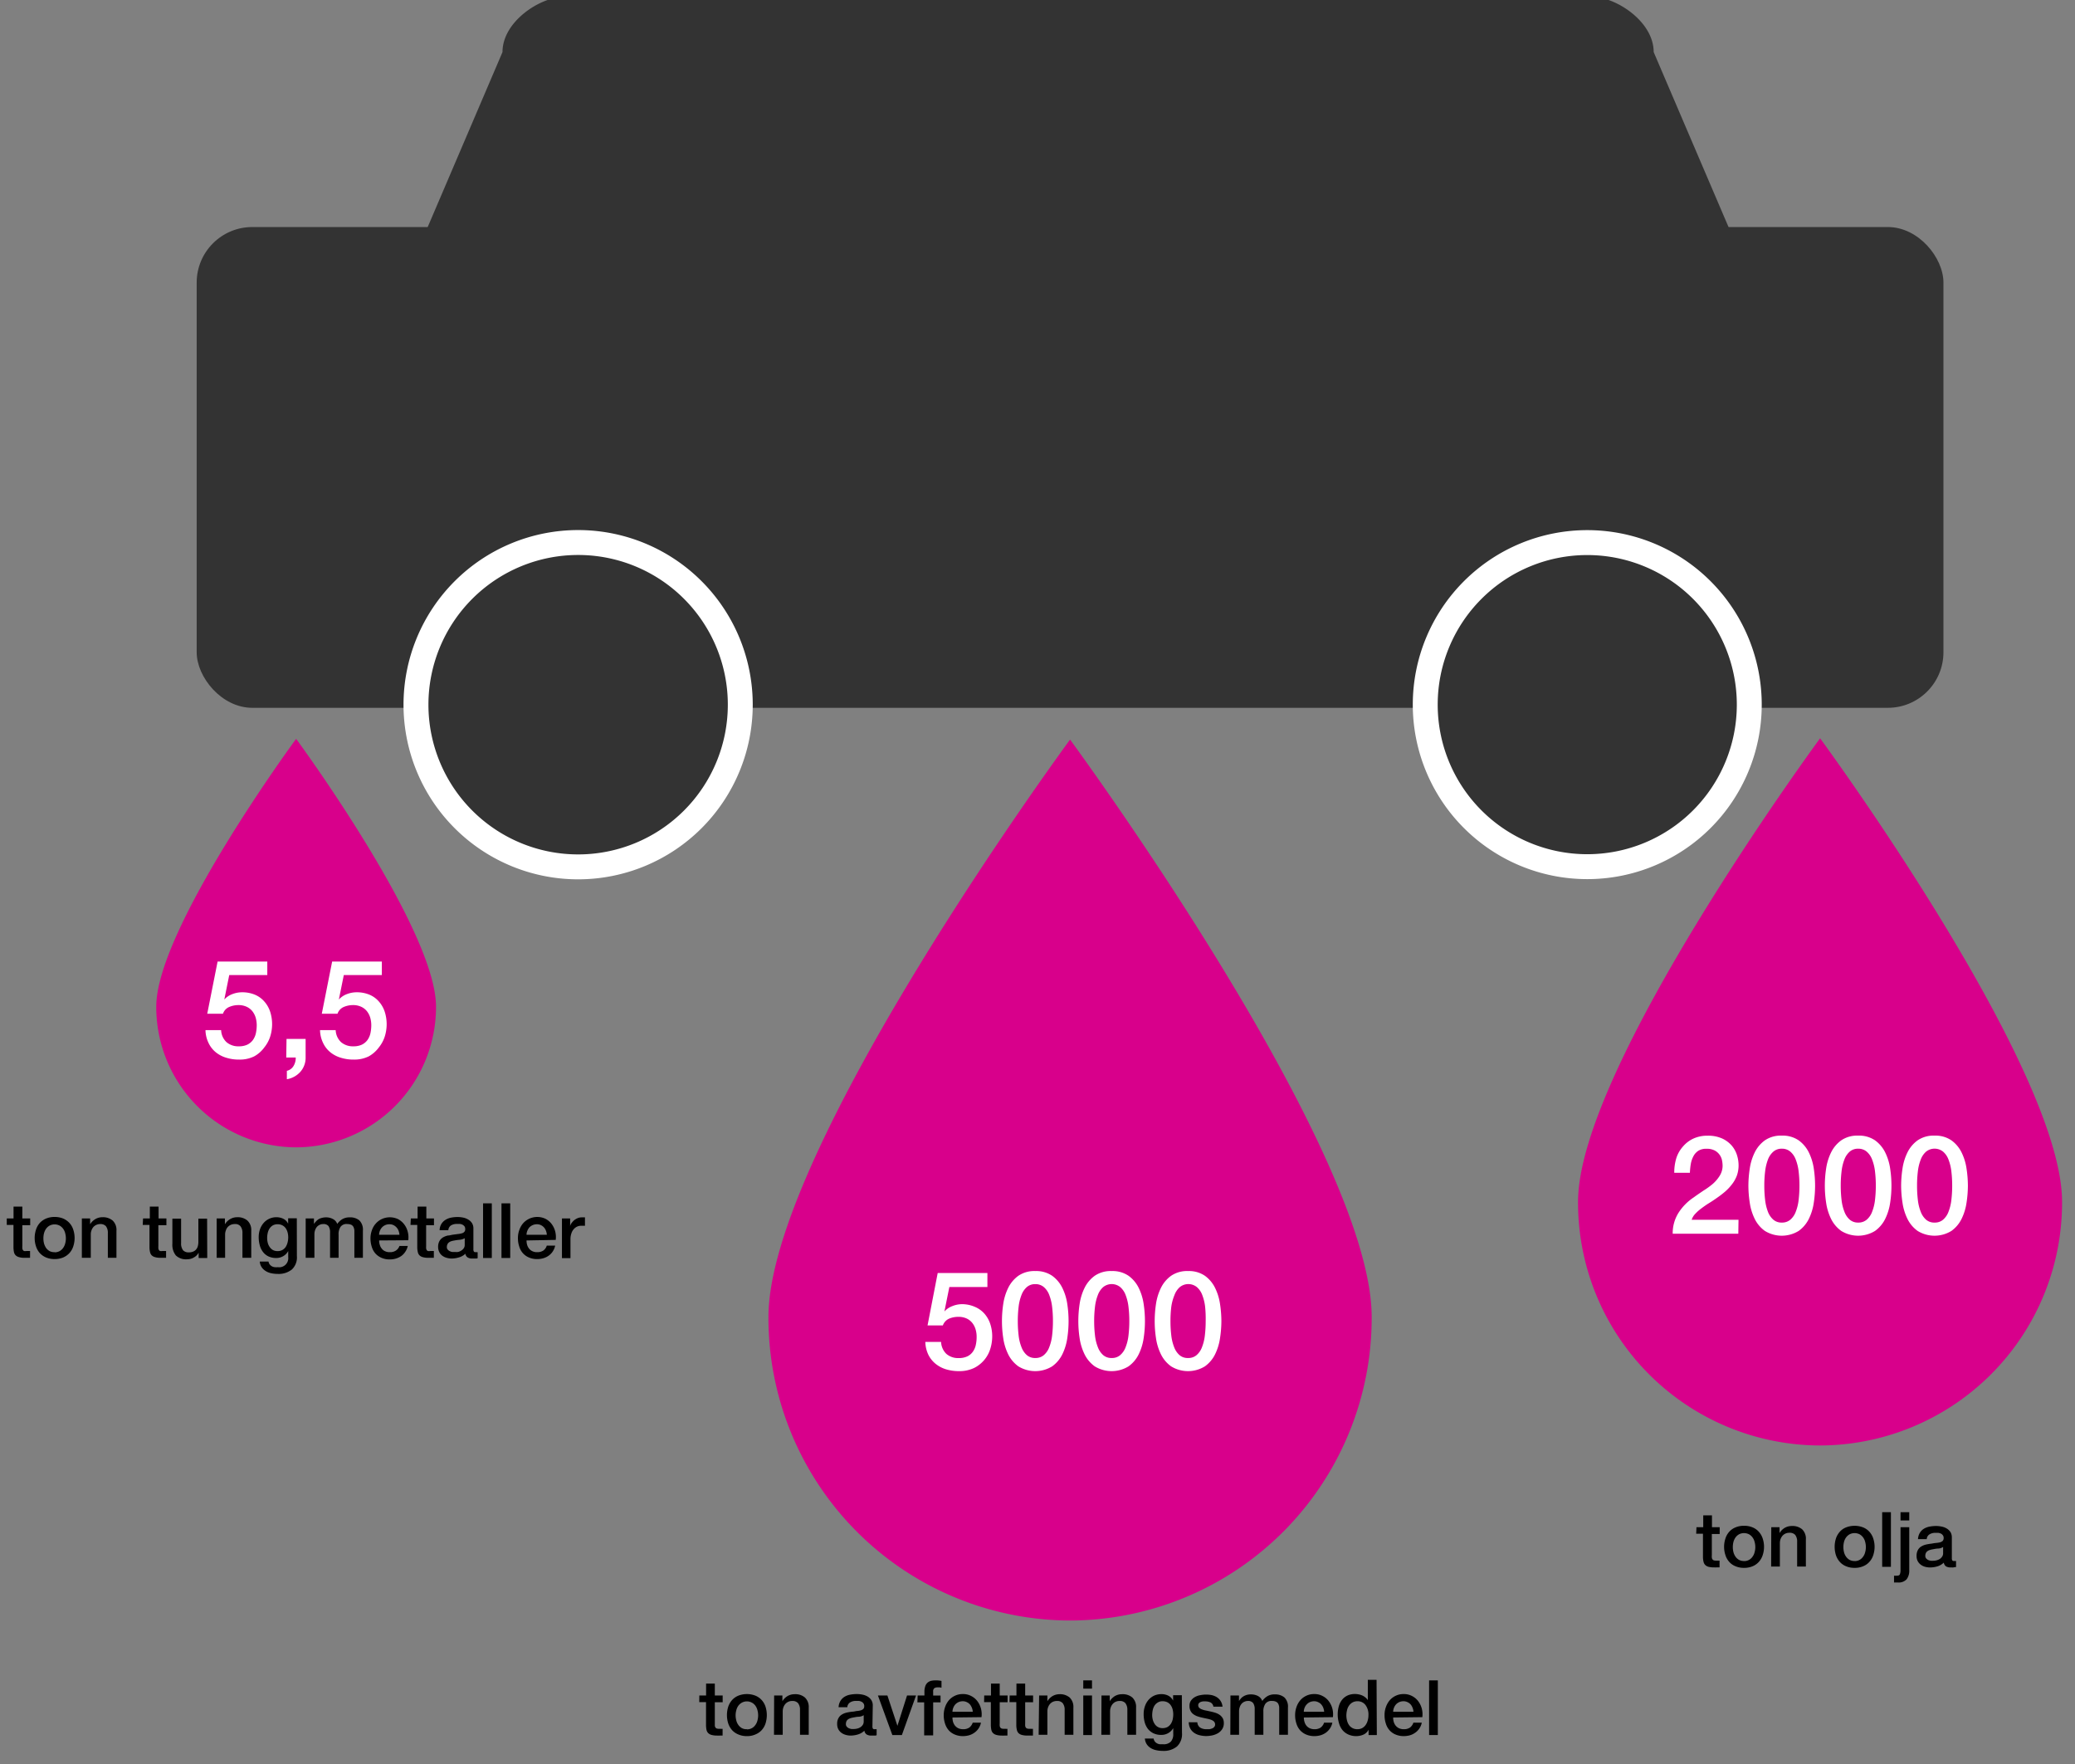 <?xml version="1.0" encoding="UTF-8"?> <svg xmlns="http://www.w3.org/2000/svg" id="Layer_2_copy" data-name="Layer 2 copy" viewBox="0 0 306.48 260.53"><rect x="0" y="0" width="306.48" height="260.53" fill="#808080" stroke="none"/> <defs> <style>.cls-1,.cls-2,.cls-3{fill:#333;}.cls-2,.cls-3{stroke:#fff;stroke-miterlimit:10;}.cls-2{stroke-width:3.68px;}.cls-3{stroke-width:3.68px;}.cls-4{fill:#d8008b;}.cls-5{fill:#fff;}</style> </defs> <title>biltvatt</title> <rect class="cls-1" x="29.05" y="33.53" width="258" height="71" rx="8.21" ry="8.21"></rect> <path class="cls-1" d="M257.69,39.1a8.41,8.41,0,0,1-8.21,8.43H69a8.4,8.4,0,0,1-8.21-8.43L74.22,7.69c0-4.53,5.6-8.16,9.13-8.16H235.12c3.53,0,9.13,3.63,9.13,8.16Z"></path> <path class="cls-2" d="M109.34,104.06a23.95,23.95,0,1,1-24-23.94A23.94,23.94,0,0,1,109.34,104.06Z"></path> <path class="cls-3" d="M258.37,104.06a23.93,23.93,0,1,1-23.93-23.93A23.93,23.93,0,0,1,258.37,104.06Z"></path> <path class="cls-4" d="M43.74,169.44A20.73,20.73,0,0,0,64.4,148.65c0-11.48-20.66-39.54-20.66-39.54s-20.66,28.06-20.66,39.54a20.73,20.73,0,0,0,20.66,20.79"></path> <path class="cls-5" d="M32.14,142h7.34V144H33.86l-.73,3.61,0,0a3,3,0,0,1,1.19-.8,4,4,0,0,1,1.43-.27,4.85,4.85,0,0,1,1.88.35,3.77,3.77,0,0,1,1.4,1,4.33,4.33,0,0,1,.87,1.51,6,6,0,0,1,.29,1.89,6.11,6.11,0,0,1-.27,1.75,4.92,4.92,0,0,1-.88,1.64A4.54,4.54,0,0,1,37.55,156a4.8,4.8,0,0,1-2.23.48,6.23,6.23,0,0,1-1.92-.28,4.43,4.43,0,0,1-1.55-.82A3.93,3.93,0,0,1,30.79,154a4.52,4.52,0,0,1-.44-1.87h2.31a2.57,2.57,0,0,0,.79,1.77,2.65,2.65,0,0,0,1.83.62,2.89,2.89,0,0,0,1.24-.24,2.26,2.26,0,0,0,.82-.67,2.76,2.76,0,0,0,.45-1,5.75,5.75,0,0,0,.13-1.21,4.17,4.17,0,0,0-.16-1.13,2.9,2.9,0,0,0-.49-.94,2.37,2.37,0,0,0-.84-.65,2.87,2.87,0,0,0-1.21-.25,3.49,3.49,0,0,0-1.37.28,1.67,1.67,0,0,0-.92,1H30.61Z"></path> <path class="cls-5" d="M42.32,153.43h2.82v2.74a3.12,3.12,0,0,1-.77,2.11,3.43,3.43,0,0,1-2,1.1v-1.24a1.54,1.54,0,0,0,1-.74,2.3,2.3,0,0,0,.31-1.23h-1.4Z"></path> <path class="cls-5" d="M49.06,142H56.4V144H50.78l-.73,3.61,0,0a3,3,0,0,1,1.19-.8,4,4,0,0,1,1.43-.27,4.85,4.85,0,0,1,1.88.35,3.77,3.77,0,0,1,1.4,1,4.33,4.33,0,0,1,.87,1.51,6,6,0,0,1,.29,1.89,6.11,6.11,0,0,1-.27,1.75,4.92,4.92,0,0,1-.88,1.64A4.64,4.64,0,0,1,54.47,156a4.8,4.8,0,0,1-2.23.48,6.23,6.23,0,0,1-1.92-.28,4.43,4.43,0,0,1-1.55-.82A3.93,3.93,0,0,1,47.71,154a4.52,4.52,0,0,1-.44-1.87h2.31a2.57,2.57,0,0,0,.79,1.77,2.65,2.65,0,0,0,1.83.62,2.89,2.89,0,0,0,1.24-.24,2.26,2.26,0,0,0,.82-.67,2.76,2.76,0,0,0,.45-1,5.75,5.75,0,0,0,.13-1.21,4.17,4.17,0,0,0-.16-1.13,2.9,2.9,0,0,0-.49-.94,2.37,2.37,0,0,0-.84-.65,2.87,2.87,0,0,0-1.21-.25,3.49,3.49,0,0,0-1.37.28,1.67,1.67,0,0,0-.92,1H47.53Z"></path> <path d="M1,179.94H2v-1.75H3.3v1.75H4.46v1H3.3V184a1.89,1.89,0,0,0,0,.35.49.49,0,0,0,.08.25.34.34,0,0,0,.18.15,1,1,0,0,0,.34,0h.27l.27,0v1l-.42,0-.41,0a2.61,2.61,0,0,1-.82-.1,1.11,1.11,0,0,1-.49-.28,1,1,0,0,1-.24-.47,3.91,3.91,0,0,1-.07-.64V180.9H1Z"></path> <path d="M8.07,185.94a3.24,3.24,0,0,1-1.25-.23,2.71,2.71,0,0,1-.93-.64,2.77,2.77,0,0,1-.57-1,3.94,3.94,0,0,1,0-2.48,2.77,2.77,0,0,1,.57-1,2.71,2.71,0,0,1,.93-.64,3.24,3.24,0,0,1,1.25-.23,3.31,3.31,0,0,1,1.25.23,2.76,2.76,0,0,1,.92.64,2.64,2.64,0,0,1,.58,1,3.94,3.94,0,0,1,0,2.48,2.64,2.64,0,0,1-.58,1,2.76,2.76,0,0,1-.92.64A3.31,3.31,0,0,1,8.07,185.94Zm0-1a1.47,1.47,0,0,0,.74-.18,1.57,1.57,0,0,0,.52-.47,2,2,0,0,0,.3-.66,2.86,2.86,0,0,0,0-1.5,1.81,1.81,0,0,0-.3-.66,1.57,1.57,0,0,0-.52-.47,1.63,1.63,0,0,0-1.49,0,1.67,1.67,0,0,0-.52.47,2.22,2.22,0,0,0-.3.66,3.17,3.17,0,0,0,0,1.5,2.47,2.47,0,0,0,.3.66,1.67,1.67,0,0,0,.52.47A1.49,1.49,0,0,0,8.07,184.92Z"></path> <path d="M12.09,179.94h1.22v.86l0,0a2.24,2.24,0,0,1,.77-.76,2,2,0,0,1,1.05-.28,2.21,2.21,0,0,1,1.52.5,1.9,1.9,0,0,1,.55,1.49v4H15.93v-3.67a1.57,1.57,0,0,0-.29-1,1.07,1.07,0,0,0-.85-.31,1.35,1.35,0,0,0-1,.44,1.62,1.62,0,0,0-.28.5,1.68,1.68,0,0,0-.1.6v3.44H12.09Z"></path> <path d="M21.13,179.94h1v-1.75h1.29v1.75h1.16v1H23.39V184a3.49,3.49,0,0,0,0,.35.49.49,0,0,0,.08.25.34.34,0,0,0,.18.15,1.06,1.06,0,0,0,.34,0h.27l.27,0v1l-.41,0-.42,0a2.65,2.65,0,0,1-.82-.1,1.11,1.11,0,0,1-.49-.28,1,1,0,0,1-.23-.47,3,3,0,0,1-.08-.64V180.9h-1Z"></path> <path d="M30.61,185.78H29.34V185h0a1.75,1.75,0,0,1-.7.7,1.94,1.94,0,0,1-1,.27,2.16,2.16,0,0,1-1.67-.57,2.52,2.52,0,0,1-.51-1.72v-3.71h1.29v3.58a1.64,1.64,0,0,0,.29,1.09,1.08,1.08,0,0,0,.83.31,1.64,1.64,0,0,0,.67-.12,1.1,1.1,0,0,0,.45-.34,1.23,1.23,0,0,0,.24-.5,2.48,2.48,0,0,0,.07-.63v-3.39h1.29Z"></path> <path d="M32,179.94h1.22v.86l0,0a2.16,2.16,0,0,1,.77-.76,2,2,0,0,1,1.05-.28,2.18,2.18,0,0,1,1.51.5,1.9,1.9,0,0,1,.56,1.49v4H35.81v-3.67a1.56,1.56,0,0,0-.3-1,1,1,0,0,0-.84-.31,1.38,1.38,0,0,0-.59.12,1.3,1.3,0,0,0-.72.82,1.68,1.68,0,0,0-.11.6v3.44H32Z"></path> <path d="M43.85,185.48a2.46,2.46,0,0,1-.74,2,3.14,3.14,0,0,1-2.13.65,4.38,4.38,0,0,1-.88-.09,2.53,2.53,0,0,1-.82-.31,1.92,1.92,0,0,1-.61-.56,1.7,1.7,0,0,1-.3-.86h1.29a1,1,0,0,0,.19.44,1.09,1.09,0,0,0,.33.27,1.31,1.31,0,0,0,.41.12,3.59,3.59,0,0,0,.47,0,1.34,1.34,0,0,0,1.51-1.49v-.9h0a1.87,1.87,0,0,1-.74.76,2,2,0,0,1-1,.27,2.69,2.69,0,0,1-1.19-.24,2.21,2.21,0,0,1-.81-.67,2.7,2.7,0,0,1-.47-1,4.43,4.43,0,0,1-.15-1.18,3.46,3.46,0,0,1,.18-1.12,2.91,2.91,0,0,1,.52-.93,2.48,2.48,0,0,1,1.94-.88,2.31,2.31,0,0,1,1,.23,1.57,1.57,0,0,1,.71.73h0v-.8h1.28ZM41,184.76a1.37,1.37,0,0,0,.72-.17,1.44,1.44,0,0,0,.49-.46,2.29,2.29,0,0,0,.27-.66,3.06,3.06,0,0,0,.09-.74,2.84,2.84,0,0,0-.09-.72,2,2,0,0,0-.28-.62,1.35,1.35,0,0,0-.49-.43,1.46,1.46,0,0,0-.71-.16,1.39,1.39,0,0,0-.73.18,1.51,1.51,0,0,0-.47.47,2,2,0,0,0-.26.65,3.08,3.08,0,0,0-.08.73,2.82,2.82,0,0,0,.09.71,1.79,1.79,0,0,0,.28.61,1.44,1.44,0,0,0,.47.45A1.37,1.37,0,0,0,41,184.76Z"></path> <path d="M45.15,179.94h1.22v.81h0a3,3,0,0,1,.32-.39,1.85,1.85,0,0,1,.37-.31,1.72,1.72,0,0,1,.48-.19,2.33,2.33,0,0,1,.62-.08,2.07,2.07,0,0,1,1,.24,1.3,1.3,0,0,1,.65.73,2.55,2.55,0,0,1,.76-.71,2.07,2.07,0,0,1,1.07-.26,2.11,2.11,0,0,1,1.44.45,1.93,1.93,0,0,1,.52,1.52v4H52.34v-3.41c0-.23,0-.45,0-.64a1.47,1.47,0,0,0-.13-.5.76.76,0,0,0-.32-.32,1.38,1.38,0,0,0-.59-.11,1.06,1.06,0,0,0-1,.41,1.9,1.9,0,0,0-.29,1.15v3.42H48.75V182a1.64,1.64,0,0,0-.22-.92.93.93,0,0,0-.81-.31,1.12,1.12,0,0,0-.48.1,1.33,1.33,0,0,0-.41.29,1.6,1.6,0,0,0-.28.48,1.83,1.83,0,0,0-.11.64v3.47H45.15Z"></path> <path d="M56,183.19a2.07,2.07,0,0,0,.1.66,1.45,1.45,0,0,0,.29.55,1.21,1.21,0,0,0,.48.38,1.54,1.54,0,0,0,.7.14,1.56,1.56,0,0,0,.91-.24A1.38,1.38,0,0,0,59,184h1.23a2.4,2.4,0,0,1-.36.85,2.37,2.37,0,0,1-.59.63,2.75,2.75,0,0,1-.79.38,3,3,0,0,1-.91.13,2.92,2.92,0,0,1-1.22-.23,2.61,2.61,0,0,1-.9-.63,2.64,2.64,0,0,1-.55-1,4.08,4.08,0,0,1-.19-1.24,3.52,3.52,0,0,1,.2-1.18,2.85,2.85,0,0,1,.57-1,2.78,2.78,0,0,1,.88-.67,2.85,2.85,0,0,1,2.42,0,2.77,2.77,0,0,1,.9.76,3,3,0,0,1,.53,1.09,3.19,3.19,0,0,1,.08,1.27Zm3-.84a2.3,2.3,0,0,0-.13-.59,1.44,1.44,0,0,0-.3-.49,1.41,1.41,0,0,0-.45-.34,1.28,1.28,0,0,0-.59-.13,1.49,1.49,0,0,0-1.09.44,1.7,1.7,0,0,0-.45,1.11Z"></path> <path d="M60.68,179.94h1v-1.75h1.29v1.75H64.1v1H62.94V184a3.49,3.49,0,0,0,0,.35.61.61,0,0,0,.08.25.34.34,0,0,0,.18.15,1.06,1.06,0,0,0,.34,0h.27l.27,0v1l-.41,0-.42,0a2.65,2.65,0,0,1-.82-.1,1.11,1.11,0,0,1-.49-.28,1,1,0,0,1-.23-.47,3,3,0,0,1-.08-.64V180.9h-1Z"></path> <path d="M69.92,184.48a.59.59,0,0,0,.07.34.25.25,0,0,0,.24.1h.13a.65.65,0,0,0,.19,0v.89l-.18.05-.22,0-.23,0h-.19a1.18,1.18,0,0,1-.65-.16.75.75,0,0,1-.34-.55,2.23,2.23,0,0,1-.95.54,3.79,3.79,0,0,1-1.08.17,2.67,2.67,0,0,1-.75-.11,1.91,1.91,0,0,1-.64-.31,1.46,1.46,0,0,1-.44-.54,1.6,1.6,0,0,1-.17-.75,1.76,1.76,0,0,1,.2-.88,1.55,1.55,0,0,1,.52-.53,2.46,2.46,0,0,1,.73-.28c.26,0,.53-.1.8-.13l.67-.09a2.81,2.81,0,0,0,.56-.1.74.74,0,0,0,.38-.21.53.53,0,0,0,.14-.42.66.66,0,0,0-.11-.41.89.89,0,0,0-.3-.24,1.12,1.12,0,0,0-.39-.11l-.4,0a1.65,1.65,0,0,0-.9.22.91.91,0,0,0-.39.7H64.93a1.89,1.89,0,0,1,.27-.93,1.84,1.84,0,0,1,.61-.6,2.44,2.44,0,0,1,.83-.32,4.83,4.83,0,0,1,.94-.09,4,4,0,0,1,.85.09,2.27,2.27,0,0,1,.75.3,1.58,1.58,0,0,1,.54.52,1.43,1.43,0,0,1,.2.79Zm-1.28-1.62a1.75,1.75,0,0,1-.73.23,6.58,6.58,0,0,0-.86.12,2.74,2.74,0,0,0-.39.09,1.2,1.2,0,0,0-.34.17.7.7,0,0,0-.23.28.94.94,0,0,0-.09.43.52.52,0,0,0,.13.36.86.86,0,0,0,.3.23,1.13,1.13,0,0,0,.38.12l.38,0a2.58,2.58,0,0,0,.46,0,1.52,1.52,0,0,0,.47-.2,1.2,1.2,0,0,0,.37-.34.85.85,0,0,0,.15-.51Z"></path> <path d="M71.35,177.71h1.29v8.07H71.35Z"></path> <path d="M74.07,177.71h1.29v8.07H74.07Z"></path> <path d="M77.77,183.19a2.39,2.39,0,0,0,.09.66,1.6,1.6,0,0,0,.29.55,1.32,1.32,0,0,0,.49.38,1.51,1.51,0,0,0,.7.14,1.58,1.58,0,0,0,.91-.24,1.38,1.38,0,0,0,.51-.73H82a2.39,2.39,0,0,1-.35.85,2.25,2.25,0,0,1-.6.63,2.57,2.57,0,0,1-.78.38,3.08,3.08,0,0,1-.91.13,2.92,2.92,0,0,1-1.22-.23,2.44,2.44,0,0,1-.9-.63,2.51,2.51,0,0,1-.55-1,3.79,3.79,0,0,1-.19-1.24,3.29,3.29,0,0,1,.2-1.18,3,3,0,0,1,.56-1,2.82,2.82,0,0,1,.89-.67,2.83,2.83,0,0,1,2.41,0,2.7,2.7,0,0,1,.91.76,3.16,3.16,0,0,1,.53,1.09,3.38,3.38,0,0,1,.08,1.27Zm3-.84a2,2,0,0,0-.13-.59,1.59,1.59,0,0,0-.29-.49,1.53,1.53,0,0,0-.45-.34,1.32,1.32,0,0,0-.6-.13,1.51,1.51,0,0,0-.61.12,1.61,1.61,0,0,0-.48.32,1.69,1.69,0,0,0-.31.5,1.51,1.51,0,0,0-.13.61Z"></path> <path d="M83,179.94h1.21v1.13h0a1.15,1.15,0,0,1,.22-.46,2.56,2.56,0,0,1,.39-.42,2.43,2.43,0,0,1,.52-.3,1.6,1.6,0,0,1,.57-.11h.31l.18,0v1.24l-.28,0-.28,0a1.42,1.42,0,0,0-.61.13,1.45,1.45,0,0,0-.5.39,1.69,1.69,0,0,0-.34.62,2.55,2.55,0,0,0-.13.86v2.78H83Z"></path> <path class="cls-4" d="M158.05,239.32A44.69,44.69,0,0,0,202.6,194.5c0-24.75-44.55-85.28-44.55-85.28S113.5,169.75,113.5,194.5a44.69,44.69,0,0,0,44.55,44.82"></path> <path class="cls-5" d="M138.5,188h7.34v2.07h-5.62l-.73,3.61,0,0a3,3,0,0,1,1.19-.8,3.87,3.87,0,0,1,1.43-.28A4.75,4.75,0,0,1,144,193a3.92,3.92,0,0,1,1.4,1,4.41,4.41,0,0,1,.86,1.51,5.8,5.8,0,0,1,.29,1.89,6.18,6.18,0,0,1-.27,1.76,4.68,4.68,0,0,1-2.4,2.86,5,5,0,0,1-2.23.47,6.55,6.55,0,0,1-1.92-.27,4.51,4.51,0,0,1-1.55-.82,4,4,0,0,1-1.07-1.35,4.73,4.73,0,0,1-.44-1.88H139a2.58,2.58,0,0,0,.79,1.78,2.64,2.64,0,0,0,1.82.61,2.89,2.89,0,0,0,1.24-.24,2.08,2.08,0,0,0,.82-.67,2.64,2.64,0,0,0,.45-1,5.31,5.31,0,0,0,.13-1.22,3.86,3.86,0,0,0-.16-1.13,2.81,2.81,0,0,0-.49-.94,2.31,2.31,0,0,0-.84-.65,2.84,2.84,0,0,0-1.21-.24,3.52,3.52,0,0,0-1.37.27,1.75,1.75,0,0,0-.92,1H137Z"></path> <path class="cls-5" d="M152.92,187.71a4.17,4.17,0,0,1,2.49.7,4.84,4.84,0,0,1,1.5,1.79,8,8,0,0,1,.73,2.38,17,17,0,0,1,.19,2.52,16.8,16.8,0,0,1-.19,2.51,8,8,0,0,1-.73,2.39,4.8,4.8,0,0,1-1.5,1.78,4.76,4.76,0,0,1-5,0,4.8,4.8,0,0,1-1.5-1.78,8,8,0,0,1-.73-2.39,16.8,16.8,0,0,1-.19-2.51,17,17,0,0,1,.19-2.52,8,8,0,0,1,.73-2.38,4.84,4.84,0,0,1,1.5-1.79A4.16,4.16,0,0,1,152.92,187.71Zm0,12.84a1.87,1.87,0,0,0,1.26-.43,2.84,2.84,0,0,0,.8-1.18,6.75,6.75,0,0,0,.42-1.73,17.76,17.76,0,0,0,.12-2.11,17.23,17.23,0,0,0-.12-2.1,6.94,6.94,0,0,0-.42-1.74,2.84,2.84,0,0,0-.8-1.18,1.88,1.88,0,0,0-1.26-.44,1.84,1.84,0,0,0-1.26.44,2.92,2.92,0,0,0-.79,1.18,6.94,6.94,0,0,0-.42,1.74,17.23,17.23,0,0,0-.12,2.1,17.76,17.76,0,0,0,.12,2.11,6.75,6.75,0,0,0,.42,1.73,2.92,2.92,0,0,0,.79,1.18A1.84,1.84,0,0,0,152.92,200.55Z"></path> <path class="cls-5" d="M164.21,187.71a4.16,4.16,0,0,1,2.48.7,4.84,4.84,0,0,1,1.5,1.79,8,8,0,0,1,.73,2.38,17,17,0,0,1,.19,2.52,16.8,16.8,0,0,1-.19,2.51,8,8,0,0,1-.73,2.39,4.8,4.8,0,0,1-1.5,1.78,4.76,4.76,0,0,1-5,0,4.8,4.8,0,0,1-1.5-1.78,8,8,0,0,1-.73-2.39,16.8,16.8,0,0,1-.19-2.51,17,17,0,0,1,.19-2.52,8,8,0,0,1,.73-2.38,4.84,4.84,0,0,1,1.5-1.79A4.17,4.17,0,0,1,164.21,187.71Zm0,12.84a1.84,1.84,0,0,0,1.25-.43,2.84,2.84,0,0,0,.8-1.18,6.75,6.75,0,0,0,.42-1.73,17.76,17.76,0,0,0,.12-2.11,17.23,17.23,0,0,0-.12-2.1,6.94,6.94,0,0,0-.42-1.74,2.84,2.84,0,0,0-.8-1.18,2,2,0,0,0-2.52,0,2.92,2.92,0,0,0-.79,1.18,6.94,6.94,0,0,0-.42,1.74,17.23,17.23,0,0,0-.12,2.1,17.76,17.76,0,0,0,.12,2.11,6.75,6.75,0,0,0,.42,1.73,2.92,2.92,0,0,0,.79,1.18A1.84,1.84,0,0,0,164.21,200.55Z"></path> <path class="cls-5" d="M175.49,187.71a4.16,4.16,0,0,1,2.48.7,4.84,4.84,0,0,1,1.5,1.79,8,8,0,0,1,.73,2.38,17.08,17.08,0,0,1,.2,2.52,16.84,16.84,0,0,1-.2,2.51,8,8,0,0,1-.73,2.39,4.8,4.8,0,0,1-1.5,1.78,4.76,4.76,0,0,1-5,0,4.8,4.8,0,0,1-1.5-1.78,8,8,0,0,1-.73-2.39,16.8,16.8,0,0,1-.19-2.51,17,17,0,0,1,.19-2.52,8,8,0,0,1,.73-2.38,4.84,4.84,0,0,1,1.5-1.79A4.17,4.17,0,0,1,175.49,187.71Zm0,12.84a1.84,1.84,0,0,0,1.25-.43,2.84,2.84,0,0,0,.8-1.18,6.75,6.75,0,0,0,.42-1.73,17.76,17.76,0,0,0,.12-2.11A17.23,17.23,0,0,0,178,193a6.94,6.94,0,0,0-.42-1.74,2.84,2.84,0,0,0-.8-1.18,2,2,0,0,0-2.52,0,2.92,2.92,0,0,0-.79,1.18A6.94,6.94,0,0,0,173,193a17.23,17.23,0,0,0-.12,2.1,17.76,17.76,0,0,0,.12,2.11,6.75,6.75,0,0,0,.42,1.73,2.92,2.92,0,0,0,.79,1.18A1.84,1.84,0,0,0,175.49,200.55Z"></path> <path d="M103.29,250.39h1v-1.76h1.29v1.76h1.16v1h-1.16v3.11c0,.14,0,.26,0,.36a.75.75,0,0,0,.08.24.43.43,0,0,0,.19.16,1,1,0,0,0,.34.05h.27a.84.84,0,0,0,.27,0v1l-.42,0a2.77,2.77,0,0,1-.42,0,2.92,2.92,0,0,1-.81-.1,1.11,1.11,0,0,1-.49-.28,1,1,0,0,1-.24-.47,4,4,0,0,1-.07-.65v-3.44h-1Z"></path> <path d="M110.32,256.39a3.06,3.06,0,0,1-1.25-.24,2.55,2.55,0,0,1-.93-.63,2.9,2.9,0,0,1-.58-1,4.11,4.11,0,0,1,0-2.47,2.85,2.85,0,0,1,.58-1,2.58,2.58,0,0,1,.93-.64,3.48,3.48,0,0,1,2.49,0,2.58,2.58,0,0,1,.93.64,2.7,2.7,0,0,1,.58,1,4.11,4.11,0,0,1,0,2.47,2.74,2.74,0,0,1-.58,1,2.55,2.55,0,0,1-.93.63A3,3,0,0,1,110.32,256.39Zm0-1a1.47,1.47,0,0,0,.74-.18,1.5,1.5,0,0,0,.52-.48,1.81,1.81,0,0,0,.3-.66,2.83,2.83,0,0,0,0-1.49,1.94,1.94,0,0,0-.3-.67,1.54,1.54,0,0,0-.52-.46,1.56,1.56,0,0,0-1.49,0,1.64,1.64,0,0,0-.52.46,1.94,1.94,0,0,0-.3.67,2.83,2.83,0,0,0,0,1.49,1.81,1.81,0,0,0,.3.66,1.59,1.59,0,0,0,.52.48A1.49,1.49,0,0,0,110.32,255.37Z"></path> <path d="M114.34,250.39h1.22v.85l0,0a2.18,2.18,0,0,1,.77-.77,2.11,2.11,0,0,1,1.05-.27,2.16,2.16,0,0,1,1.51.49,1.92,1.92,0,0,1,.56,1.5v4h-1.29v-3.67a1.55,1.55,0,0,0-.29-1,1.07,1.07,0,0,0-.85-.32,1.38,1.38,0,0,0-.59.12,1.31,1.31,0,0,0-.44.33,1.57,1.57,0,0,0-.28.49,1.72,1.72,0,0,0-.1.6v3.45h-1.29Z"></path> <path d="M128.86,254.93a.71.71,0,0,0,.06.34.25.25,0,0,0,.24.1h.14l.18,0v.89l-.18.05-.22,0-.22,0h-.19a1.29,1.29,0,0,1-.66-.16.8.8,0,0,1-.34-.56,2.32,2.32,0,0,1-.94.55,3.79,3.79,0,0,1-1.08.17,2.74,2.74,0,0,1-.76-.11,2,2,0,0,1-.64-.32,1.53,1.53,0,0,1-.44-.53,1.6,1.6,0,0,1-.16-.75,1.64,1.64,0,0,1,.2-.88,1.39,1.39,0,0,1,.52-.53,2.3,2.3,0,0,1,.72-.28,7.58,7.58,0,0,1,.81-.13c.23,0,.45-.08.66-.1a2.73,2.73,0,0,0,.56-.09,1,1,0,0,0,.39-.21.59.59,0,0,0,.14-.42.65.65,0,0,0-.12-.41.73.73,0,0,0-.29-.24,1.27,1.27,0,0,0-.39-.12l-.41,0a1.61,1.61,0,0,0-.89.23.88.88,0,0,0-.4.7h-1.29a2,2,0,0,1,.28-.94,1.81,1.81,0,0,1,.6-.6,2.42,2.42,0,0,1,.83-.31,5,5,0,0,1,1-.09,4,4,0,0,1,.85.09,2.49,2.49,0,0,1,.75.29,1.71,1.71,0,0,1,.54.53,1.46,1.46,0,0,1,.2.78Zm-1.29-1.63a1.5,1.5,0,0,1-.72.23c-.29,0-.58.07-.86.12a2.6,2.6,0,0,0-.4.1,1.2,1.2,0,0,0-.34.17.81.81,0,0,0-.23.28,1.08,1.08,0,0,0-.08.42.52.52,0,0,0,.12.36.89.89,0,0,0,.3.24,2.22,2.22,0,0,0,.39.12l.37,0a2,2,0,0,0,.47-.06,1.45,1.45,0,0,0,.47-.19,1.17,1.17,0,0,0,.36-.34.89.89,0,0,0,.15-.52Z"></path> <path d="M129.67,250.39h1.4l1.48,4.48h0l1.42-4.48h1.33l-2.09,5.84H131.8Z"></path> <path d="M135.54,250.39h1v-.49a2.52,2.52,0,0,1,.13-.9,1.24,1.24,0,0,1,.36-.53,1.32,1.32,0,0,1,.52-.25,2.91,2.91,0,0,1,.6-.06,3.86,3.86,0,0,1,.91.08v1l-.27-.05h-.33a.84.84,0,0,0-.45.12.56.56,0,0,0-.18.49v.6h1.09v1h-1.09v4.88H136.5v-4.88h-1Z"></path> <path d="M140.68,253.64a2.44,2.44,0,0,0,.09.66,1.7,1.7,0,0,0,.29.55,1.44,1.44,0,0,0,.49.38,1.65,1.65,0,0,0,.7.14,1.56,1.56,0,0,0,.91-.24,1.47,1.47,0,0,0,.51-.73h1.22a2.28,2.28,0,0,1-.35.85,2.36,2.36,0,0,1-.6.62,2.59,2.59,0,0,1-.78.39,3.45,3.45,0,0,1-.91.13,3.09,3.09,0,0,1-1.22-.23,2.44,2.44,0,0,1-.9-.63,2.72,2.72,0,0,1-.55-1,3.86,3.86,0,0,1-.19-1.25,3.57,3.57,0,0,1,.2-1.18,3.06,3.06,0,0,1,.56-1,2.68,2.68,0,0,1,.89-.67,2.65,2.65,0,0,1,1.18-.25,2.51,2.51,0,0,1,1.23.29,2.59,2.59,0,0,1,.91.76,3.16,3.16,0,0,1,.53,1.09,3.37,3.37,0,0,1,.08,1.27Zm3-.85a1.93,1.93,0,0,0-.42-1.08,1.35,1.35,0,0,0-.45-.33,1.31,1.31,0,0,0-.59-.14,1.52,1.52,0,0,0-.62.12,1.47,1.47,0,0,0-.48.33,1.64,1.64,0,0,0-.31.49,1.75,1.75,0,0,0-.13.61Z"></path> <path d="M145.37,250.39h1v-1.76h1.29v1.76h1.16v1h-1.16v3.11a1.94,1.94,0,0,0,0,.36.56.56,0,0,0,.07.24.49.49,0,0,0,.19.16,1,1,0,0,0,.34.05h.27a.84.84,0,0,0,.27,0v1l-.42,0a2.73,2.73,0,0,1-.41,0,3,3,0,0,1-.82-.1,1.11,1.11,0,0,1-.49-.28,1,1,0,0,1-.24-.47,4,4,0,0,1-.07-.65v-3.44h-1Z"></path> <path d="M149.13,250.39h1v-1.76h1.29v1.76h1.17v1h-1.17v3.11a3.53,3.53,0,0,0,0,.36.57.57,0,0,0,.08.24.4.4,0,0,0,.18.16,1.06,1.06,0,0,0,.34.05h.27a1,1,0,0,0,.28,0v1l-.42,0-.42,0a3,3,0,0,1-.82-.1,1.11,1.11,0,0,1-.49-.28,1,1,0,0,1-.23-.47,3.12,3.12,0,0,1-.08-.65v-3.44h-1Z"></path> <path d="M153.48,250.39h1.22v.85l0,0a2.27,2.27,0,0,1,.77-.77,2.11,2.11,0,0,1,1-.27,2.21,2.21,0,0,1,1.52.49,1.92,1.92,0,0,1,.55,1.5v4h-1.29v-3.67a1.55,1.55,0,0,0-.29-1,1.06,1.06,0,0,0-.85-.32,1.41,1.41,0,0,0-.59.12,1.31,1.31,0,0,0-.44.33,1.57,1.57,0,0,0-.28.49,1.72,1.72,0,0,0-.1.6v3.45h-1.29Z"></path> <path d="M160,248.16h1.29v1.22H160Zm0,2.23h1.29v5.84H160Z"></path> <path d="M162.69,250.39h1.22v.85l0,0a2.27,2.27,0,0,1,.77-.77,2.11,2.11,0,0,1,1.05-.27,2.21,2.21,0,0,1,1.52.49,1.92,1.92,0,0,1,.55,1.5v4h-1.29v-3.67a1.55,1.55,0,0,0-.29-1,1.06,1.06,0,0,0-.85-.32,1.41,1.41,0,0,0-.59.12,1.31,1.31,0,0,0-.44.33,1.57,1.57,0,0,0-.28.49,1.72,1.72,0,0,0-.1.6v3.45h-1.29Z"></path> <path d="M174.58,255.92a2.49,2.49,0,0,1-.74,2,3.09,3.09,0,0,1-2.13.65,4.48,4.48,0,0,1-.89-.09,2.61,2.61,0,0,1-.81-.3,1.87,1.87,0,0,1-.62-.57,1.76,1.76,0,0,1-.29-.86h1.29a1,1,0,0,0,.19.45,1,1,0,0,0,.32.26,1.1,1.1,0,0,0,.41.13l.48,0a1.48,1.48,0,0,0,1.14-.38,1.58,1.58,0,0,0,.36-1.11v-.89h0a2,2,0,0,1-1.75,1,2.6,2.6,0,0,1-1.2-.25,2.36,2.36,0,0,1-.81-.66,2.88,2.88,0,0,1-.47-1,4.52,4.52,0,0,1-.14-1.19,3.4,3.4,0,0,1,.18-1.11,2.78,2.78,0,0,1,.52-.94,2.53,2.53,0,0,1,.83-.64,2.59,2.59,0,0,1,1.11-.23,2.18,2.18,0,0,1,1,.23,1.62,1.62,0,0,1,.71.73h0v-.8h1.29Zm-2.86-.71a1.49,1.49,0,0,0,.73-.17,1.57,1.57,0,0,0,.49-.47,2.23,2.23,0,0,0,.27-.65,3.72,3.72,0,0,0,.08-.74,3,3,0,0,0-.09-.73,1.84,1.84,0,0,0-.28-.62,1.33,1.33,0,0,0-.48-.43,1.59,1.59,0,0,0-.72-.16,1.25,1.25,0,0,0-.72.19,1.41,1.41,0,0,0-.48.46,2,2,0,0,0-.26.66,3.63,3.63,0,0,0-.08.73,2.69,2.69,0,0,0,.09.7,2.06,2.06,0,0,0,.28.62,1.34,1.34,0,0,0,1.17.61Z"></path> <path d="M176.85,254.35a1,1,0,0,0,.43.79,1.71,1.71,0,0,0,.89.23l.42,0a1.6,1.6,0,0,0,.43-.11.73.73,0,0,0,.33-.23.52.52,0,0,0,.12-.4.62.62,0,0,0-.18-.41,1.28,1.28,0,0,0-.43-.25,4.13,4.13,0,0,0-.61-.16l-.69-.15a7,7,0,0,1-.69-.19,2.43,2.43,0,0,1-.6-.31,1.33,1.33,0,0,1-.42-.49,1.53,1.53,0,0,1-.16-.74,1.3,1.3,0,0,1,.23-.8,1.75,1.75,0,0,1,.59-.52,2.46,2.46,0,0,1,.79-.27,4.25,4.25,0,0,1,1.69,0,2.52,2.52,0,0,1,.75.31,1.86,1.86,0,0,1,.83,1.39h-1.35a.82.82,0,0,0-.42-.62,1.84,1.84,0,0,0-.76-.16l-.32,0a1.35,1.35,0,0,0-.36.08.71.71,0,0,0-.27.18.42.42,0,0,0-.11.31.5.5,0,0,0,.16.39,1.18,1.18,0,0,0,.43.24,3.07,3.07,0,0,0,.6.16l.7.15a7,7,0,0,1,.69.19,2.33,2.33,0,0,1,.61.31,1.65,1.65,0,0,1,.43.48,1.49,1.49,0,0,1,.16.73,1.57,1.57,0,0,1-.24.88,1.91,1.91,0,0,1-.61.59,3,3,0,0,1-.85.33,4.7,4.7,0,0,1-.91.1,4.06,4.06,0,0,1-1-.13,2.3,2.3,0,0,1-.82-.38,1.82,1.82,0,0,1-.54-.63,2.06,2.06,0,0,1-.21-.9Z"></path> <path d="M181.74,250.39H183v.81h0a4.24,4.24,0,0,1,.31-.4,1.79,1.79,0,0,1,.38-.3,2.1,2.1,0,0,1,.48-.2,2.35,2.35,0,0,1,.62-.07,2.19,2.19,0,0,1,1,.23,1.35,1.35,0,0,1,.65.74,2.55,2.55,0,0,1,.76-.71,2,2,0,0,1,1.07-.26,2.11,2.11,0,0,1,1.44.45,1.9,1.9,0,0,1,.52,1.51v4h-1.29v-3.41c0-.24,0-.45,0-.64a1.41,1.41,0,0,0-.13-.5.71.71,0,0,0-.32-.32,1.23,1.23,0,0,0-.59-.12,1.09,1.09,0,0,0-1,.41,1.92,1.92,0,0,0-.3,1.15v3.43h-1.28v-3.75a1.62,1.62,0,0,0-.22-.92.93.93,0,0,0-.81-.32,1.13,1.13,0,0,0-.48.11,1.06,1.06,0,0,0-.41.29,1.41,1.41,0,0,0-.28.48,1.79,1.79,0,0,0-.11.64v3.47h-1.29Z"></path> <path d="M192.58,253.64a2.11,2.11,0,0,0,.1.66,1.68,1.68,0,0,0,.28.55,1.44,1.44,0,0,0,.49.38,1.68,1.68,0,0,0,.7.14,1.56,1.56,0,0,0,.91-.24,1.47,1.47,0,0,0,.51-.73h1.22a2.28,2.28,0,0,1-.35.85,2.49,2.49,0,0,1-.59.62,2.77,2.77,0,0,1-.79.39,3.39,3.39,0,0,1-.91.13,3.09,3.09,0,0,1-1.22-.23,2.61,2.61,0,0,1-.9-.63,2.72,2.72,0,0,1-.55-1,3.86,3.86,0,0,1-.19-1.25,3.57,3.57,0,0,1,.2-1.18,3.06,3.06,0,0,1,.56-1,2.68,2.68,0,0,1,.89-.67,2.65,2.65,0,0,1,1.18-.25,2.48,2.48,0,0,1,1.23.29,2.59,2.59,0,0,1,.91.76,3.21,3.21,0,0,1,.61,2.36Zm3-.85a2.22,2.22,0,0,0-.13-.58,1.66,1.66,0,0,0-.3-.5,1.25,1.25,0,0,0-.45-.33,1.31,1.31,0,0,0-.59-.14,1.56,1.56,0,0,0-.62.12,1.43,1.43,0,0,0-.47.33,1.49,1.49,0,0,0-.32.49,1.75,1.75,0,0,0-.13.61Z"></path> <path d="M203.36,256.23h-1.22v-.79h0a1.58,1.58,0,0,1-.76.73,2.67,2.67,0,0,1-1.05.22,2.79,2.79,0,0,1-1.2-.25,2.36,2.36,0,0,1-.86-.66,2.89,2.89,0,0,1-.5-1,4.52,4.52,0,0,1,0-2.59,2.7,2.7,0,0,1,.57-1,2.29,2.29,0,0,1,.81-.55,2.79,2.79,0,0,1,.94-.17,2.62,2.62,0,0,1,.55.05,2.41,2.41,0,0,1,.54.16,1.92,1.92,0,0,1,.48.29,1.6,1.6,0,0,1,.37.41h0v-3h1.29Zm-4.5-2.86a3,3,0,0,0,.1.73,2,2,0,0,0,.29.65,1.39,1.39,0,0,0,.51.45,1.47,1.47,0,0,0,.72.17,1.45,1.45,0,0,0,.74-.18,1.47,1.47,0,0,0,.51-.48,2,2,0,0,0,.29-.66,2.66,2.66,0,0,0,.1-.75,2.34,2.34,0,0,0-.44-1.51,1.44,1.44,0,0,0-1.18-.55,1.5,1.5,0,0,0-.76.19,1.59,1.59,0,0,0-.51.49,1.88,1.88,0,0,0-.28.68A3.31,3.31,0,0,0,198.86,253.37Z"></path> <path d="M205.77,253.64a2.44,2.44,0,0,0,.09.66,1.7,1.7,0,0,0,.29.55,1.44,1.44,0,0,0,.49.38,1.65,1.65,0,0,0,.7.14,1.58,1.58,0,0,0,.91-.24,1.47,1.47,0,0,0,.51-.73H210a2.28,2.28,0,0,1-.35.85,2.36,2.36,0,0,1-.6.62,2.59,2.59,0,0,1-.78.39,3.45,3.45,0,0,1-.91.13,3.09,3.09,0,0,1-1.22-.23,2.44,2.44,0,0,1-.9-.63,2.58,2.58,0,0,1-.55-1,3.86,3.86,0,0,1-.19-1.25,3.33,3.33,0,0,1,.2-1.18,3.06,3.06,0,0,1,.56-1,2.68,2.68,0,0,1,.89-.67,2.64,2.64,0,0,1,1.17-.25,2.52,2.52,0,0,1,1.24.29,2.59,2.59,0,0,1,.91.76,3.16,3.16,0,0,1,.53,1.09,3.37,3.37,0,0,1,.08,1.27Zm3-.85a1.88,1.88,0,0,0-.13-.58,1.64,1.64,0,0,0-.29-.5,1.35,1.35,0,0,0-.45-.33,1.33,1.33,0,0,0-.6-.14,1.51,1.51,0,0,0-.61.12,1.47,1.47,0,0,0-.48.33,1.64,1.64,0,0,0-.31.49,1.75,1.75,0,0,0-.13.61Z"></path> <path d="M211.08,248.16h1.29v8.07h-1.29Z"></path> <path class="cls-4" d="M268.83,213.47a35.86,35.86,0,0,0,35.74-36c0-19.87-35.74-68.44-35.74-68.44s-35.75,48.57-35.75,68.44a35.85,35.85,0,0,0,35.75,36"></path> <path class="cls-5" d="M256.75,182.2h-9.69a5.66,5.66,0,0,1,.85-3.08,7.76,7.76,0,0,1,2.27-2.3c.46-.34.94-.66,1.44-1a11.26,11.26,0,0,0,1.38-1,5.39,5.39,0,0,0,1-1.18,2.81,2.81,0,0,0,.43-1.47,4.2,4.2,0,0,0-.09-.83,2.1,2.1,0,0,0-.36-.81,2.06,2.06,0,0,0-.73-.63,2.5,2.5,0,0,0-1.21-.25,2.22,2.22,0,0,0-1.15.27,2.13,2.13,0,0,0-.73.76,3.78,3.78,0,0,0-.41,1.12,9.85,9.85,0,0,0-.15,1.4h-2.31a7.27,7.27,0,0,1,.31-2.18,4.76,4.76,0,0,1,1-1.73,4.48,4.48,0,0,1,1.53-1.15,4.92,4.92,0,0,1,2.1-.42,5,5,0,0,1,2.17.43,4.18,4.18,0,0,1,1.41,1.07,4,4,0,0,1,.76,1.42,5.06,5.06,0,0,1,.22,1.45,4.44,4.44,0,0,1-.26,1.54,4.87,4.87,0,0,1-.71,1.26,7.31,7.31,0,0,1-1,1.07,14.3,14.3,0,0,1-1.18.91c-.41.29-.81.56-1.22.81s-.78.52-1.13.78a6.41,6.41,0,0,0-.9.8,2.26,2.26,0,0,0-.53.88h6.92Z"></path> <path class="cls-5" d="M263.18,167.71a4.17,4.17,0,0,1,2.49.7,4.84,4.84,0,0,1,1.5,1.79,8,8,0,0,1,.73,2.38,17,17,0,0,1,.19,2.52,16.8,16.8,0,0,1-.19,2.51,8,8,0,0,1-.73,2.39,4.8,4.8,0,0,1-1.5,1.78,4.76,4.76,0,0,1-5,0,4.8,4.8,0,0,1-1.5-1.78,8,8,0,0,1-.73-2.39,16.84,16.84,0,0,1-.2-2.51,17.08,17.08,0,0,1,.2-2.52,8,8,0,0,1,.73-2.38,4.84,4.84,0,0,1,1.5-1.79A4.16,4.16,0,0,1,263.18,167.71Zm0,12.84a1.87,1.87,0,0,0,1.26-.43,2.84,2.84,0,0,0,.8-1.18,6.75,6.75,0,0,0,.42-1.73,17.76,17.76,0,0,0,.12-2.11,17.23,17.23,0,0,0-.12-2.1,6.94,6.94,0,0,0-.42-1.74,2.84,2.84,0,0,0-.8-1.18,1.88,1.88,0,0,0-1.26-.44,1.84,1.84,0,0,0-1.26.44,2.94,2.94,0,0,0-.8,1.18,7.41,7.41,0,0,0-.41,1.74,17.23,17.23,0,0,0-.12,2.1,17.76,17.76,0,0,0,.12,2.11,7.21,7.21,0,0,0,.41,1.73,2.94,2.94,0,0,0,.8,1.18A1.84,1.84,0,0,0,263.18,180.55Z"></path> <path class="cls-5" d="M274.46,167.71a4.17,4.17,0,0,1,2.49.7,4.84,4.84,0,0,1,1.5,1.79,8,8,0,0,1,.73,2.38,17,17,0,0,1,.19,2.52,16.8,16.8,0,0,1-.19,2.51,8,8,0,0,1-.73,2.39,4.8,4.8,0,0,1-1.5,1.78,4.76,4.76,0,0,1-5,0,4.8,4.8,0,0,1-1.5-1.78,8,8,0,0,1-.73-2.39,16.8,16.8,0,0,1-.19-2.51,17,17,0,0,1,.19-2.52,8,8,0,0,1,.73-2.38,4.84,4.84,0,0,1,1.5-1.79A4.16,4.16,0,0,1,274.46,167.71Zm0,12.84a1.87,1.87,0,0,0,1.26-.43,2.84,2.84,0,0,0,.8-1.18,6.75,6.75,0,0,0,.42-1.73,17.76,17.76,0,0,0,.12-2.11,17.23,17.23,0,0,0-.12-2.1,6.94,6.94,0,0,0-.42-1.74,2.84,2.84,0,0,0-.8-1.18,1.88,1.88,0,0,0-1.26-.44,1.84,1.84,0,0,0-1.26.44,2.92,2.92,0,0,0-.79,1.18A6.94,6.94,0,0,0,272,173a17.23,17.23,0,0,0-.12,2.1,17.76,17.76,0,0,0,.12,2.11,6.75,6.75,0,0,0,.42,1.73,2.92,2.92,0,0,0,.79,1.18A1.84,1.84,0,0,0,274.46,180.55Z"></path> <path class="cls-5" d="M285.75,167.71a4.16,4.16,0,0,1,2.48.7,4.84,4.84,0,0,1,1.5,1.79,8,8,0,0,1,.73,2.38,17.08,17.08,0,0,1,.2,2.52,16.84,16.84,0,0,1-.2,2.51,8,8,0,0,1-.73,2.39,4.8,4.8,0,0,1-1.5,1.78,4.76,4.76,0,0,1-5,0,4.8,4.8,0,0,1-1.5-1.78,8,8,0,0,1-.73-2.39,16.84,16.84,0,0,1-.2-2.51,17.08,17.08,0,0,1,.2-2.52,8,8,0,0,1,.73-2.38,4.84,4.84,0,0,1,1.5-1.79A4.17,4.17,0,0,1,285.75,167.71Zm0,12.84a1.83,1.83,0,0,0,1.25-.43,2.84,2.84,0,0,0,.8-1.18,6.75,6.75,0,0,0,.42-1.73,17.76,17.76,0,0,0,.12-2.11,17.23,17.23,0,0,0-.12-2.1,6.94,6.94,0,0,0-.42-1.74,2.84,2.84,0,0,0-.8-1.18,2,2,0,0,0-2.52,0,2.92,2.92,0,0,0-.79,1.18,6.94,6.94,0,0,0-.42,1.74,17.23,17.23,0,0,0-.12,2.1,17.76,17.76,0,0,0,.12,2.11,6.75,6.75,0,0,0,.42,1.73,2.92,2.92,0,0,0,.79,1.18A1.84,1.84,0,0,0,285.75,180.55Z"></path> <path d="M250.57,225.54h1v-1.75h1.29v1.75H254v1h-1.16v3.12a1.78,1.78,0,0,0,0,.35.49.49,0,0,0,.08.25.4.4,0,0,0,.18.16,1.06,1.06,0,0,0,.34.05h.27a1.26,1.26,0,0,0,.27,0v1l-.41,0a3,3,0,0,1-.42,0,3,3,0,0,1-.82-.09,1.12,1.12,0,0,1-.49-.29,1,1,0,0,1-.23-.46,3.12,3.12,0,0,1-.08-.65V226.5h-1Z"></path> <path d="M257.6,231.54a3.06,3.06,0,0,1-1.25-.23,2.46,2.46,0,0,1-.93-.64,2.68,2.68,0,0,1-.57-1,3.91,3.91,0,0,1,0-2.47,2.68,2.68,0,0,1,.57-1,2.46,2.46,0,0,1,.93-.64,3.06,3.06,0,0,1,1.25-.23,3.1,3.1,0,0,1,1.25.23,2.5,2.5,0,0,1,.92.64,2.7,2.7,0,0,1,.58,1,3.91,3.91,0,0,1,0,2.47,2.7,2.7,0,0,1-.58,1,2.5,2.5,0,0,1-.92.64A3.1,3.1,0,0,1,257.6,231.54Zm0-1a1.47,1.47,0,0,0,.74-.18,1.5,1.5,0,0,0,.52-.48,1.81,1.81,0,0,0,.3-.66,2.66,2.66,0,0,0,.1-.75,2.76,2.76,0,0,0-.1-.75,1.81,1.81,0,0,0-.3-.66,1.57,1.57,0,0,0-.52-.47,1.63,1.63,0,0,0-1.49,0,1.67,1.67,0,0,0-.52.47,2.22,2.22,0,0,0-.3.66,3.2,3.2,0,0,0-.09.75,3.08,3.08,0,0,0,.09.75,2.22,2.22,0,0,0,.3.66,1.59,1.59,0,0,0,.52.48A1.49,1.49,0,0,0,257.6,230.53Z"></path> <path d="M261.62,225.54h1.22v.86l0,0a2.27,2.27,0,0,1,.77-.77,2.11,2.11,0,0,1,1.05-.27,2.21,2.21,0,0,1,1.52.49,1.91,1.91,0,0,1,.55,1.5v4h-1.29v-3.68a1.57,1.57,0,0,0-.29-1,1.09,1.09,0,0,0-.85-.31,1.41,1.41,0,0,0-.59.12,1.31,1.31,0,0,0-.44.33,1.57,1.57,0,0,0-.28.49,1.72,1.72,0,0,0-.1.6v3.45h-1.29Z"></path> <path d="M273.93,231.54a3.06,3.06,0,0,1-1.25-.23,2.46,2.46,0,0,1-.93-.64,2.85,2.85,0,0,1-.58-1,4.11,4.11,0,0,1,0-2.47,2.85,2.85,0,0,1,.58-1,2.46,2.46,0,0,1,.93-.64,3.48,3.48,0,0,1,2.49,0,2.46,2.46,0,0,1,.93.64,2.7,2.7,0,0,1,.58,1,3.91,3.91,0,0,1,0,2.47,2.7,2.7,0,0,1-.58,1,2.46,2.46,0,0,1-.93.64A3,3,0,0,1,273.93,231.54Zm0-1a1.47,1.47,0,0,0,.74-.18,1.5,1.5,0,0,0,.52-.48,1.81,1.81,0,0,0,.3-.66,2.66,2.66,0,0,0,.1-.75,2.76,2.76,0,0,0-.1-.75,1.81,1.81,0,0,0-.3-.66,1.57,1.57,0,0,0-.52-.47,1.63,1.63,0,0,0-1.49,0,1.67,1.67,0,0,0-.52.47,2,2,0,0,0-.3.66,3.2,3.2,0,0,0-.09.75,3.08,3.08,0,0,0,.09.75,2,2,0,0,0,.3.66,1.59,1.59,0,0,0,.52.48A1.49,1.49,0,0,0,273.93,230.53Z"></path> <path d="M278,223.32h1.29v8.07H278Z"></path> <path d="M280.71,225.54H282v6.34a2.09,2.09,0,0,1-.39,1.35,1.59,1.59,0,0,1-1.29.47H280l-.25,0v-1l.23,0,.21,0c.23,0,.38-.08.43-.22a1.74,1.74,0,0,0,.09-.64Zm0-2.22H282v1.22h-1.29Z"></path> <path d="M288.29,230.09a.71.71,0,0,0,.06.34.27.27,0,0,0,.24.1h.14l.18,0v.9l-.17,0-.22.05a1.81,1.81,0,0,1-.23,0h-.19a1.32,1.32,0,0,1-.66-.15.84.84,0,0,1-.34-.56,2.32,2.32,0,0,1-.94.55,3.77,3.77,0,0,1-1.08.16,2.73,2.73,0,0,1-.76-.1,2,2,0,0,1-.64-.32,1.62,1.62,0,0,1-.44-.53,1.6,1.6,0,0,1-.16-.75,1.74,1.74,0,0,1,.2-.88,1.33,1.33,0,0,1,.52-.53,2.3,2.3,0,0,1,.72-.28,7.58,7.58,0,0,1,.81-.13,5.73,5.73,0,0,1,.67-.1,3.71,3.71,0,0,0,.55-.09,1,1,0,0,0,.39-.21.62.62,0,0,0,.14-.43.63.63,0,0,0-.12-.4.78.78,0,0,0-.29-.25,1.6,1.6,0,0,0-.39-.11l-.41,0a1.61,1.61,0,0,0-.89.23.89.89,0,0,0-.4.7h-1.29a2,2,0,0,1,.28-.94,1.81,1.81,0,0,1,.6-.6,2.5,2.5,0,0,1,.83-.31,5,5,0,0,1,.95-.09,4,4,0,0,1,.85.09,2.26,2.26,0,0,1,.75.29,1.79,1.79,0,0,1,.54.52,1.52,1.52,0,0,1,.2.79ZM287,228.46a1.46,1.46,0,0,1-.72.23c-.29,0-.57.07-.86.12a2.6,2.6,0,0,0-.4.1,1.09,1.09,0,0,0-.34.17.81.81,0,0,0-.23.28,1,1,0,0,0-.08.42.56.56,0,0,0,.12.36,1.13,1.13,0,0,0,.3.24,1.6,1.6,0,0,0,.39.11,1.73,1.73,0,0,0,.37,0,2,2,0,0,0,.47-.06,1.72,1.72,0,0,0,.47-.19,1.2,1.2,0,0,0,.36-.35.85.85,0,0,0,.15-.51Z"></path> </svg> 